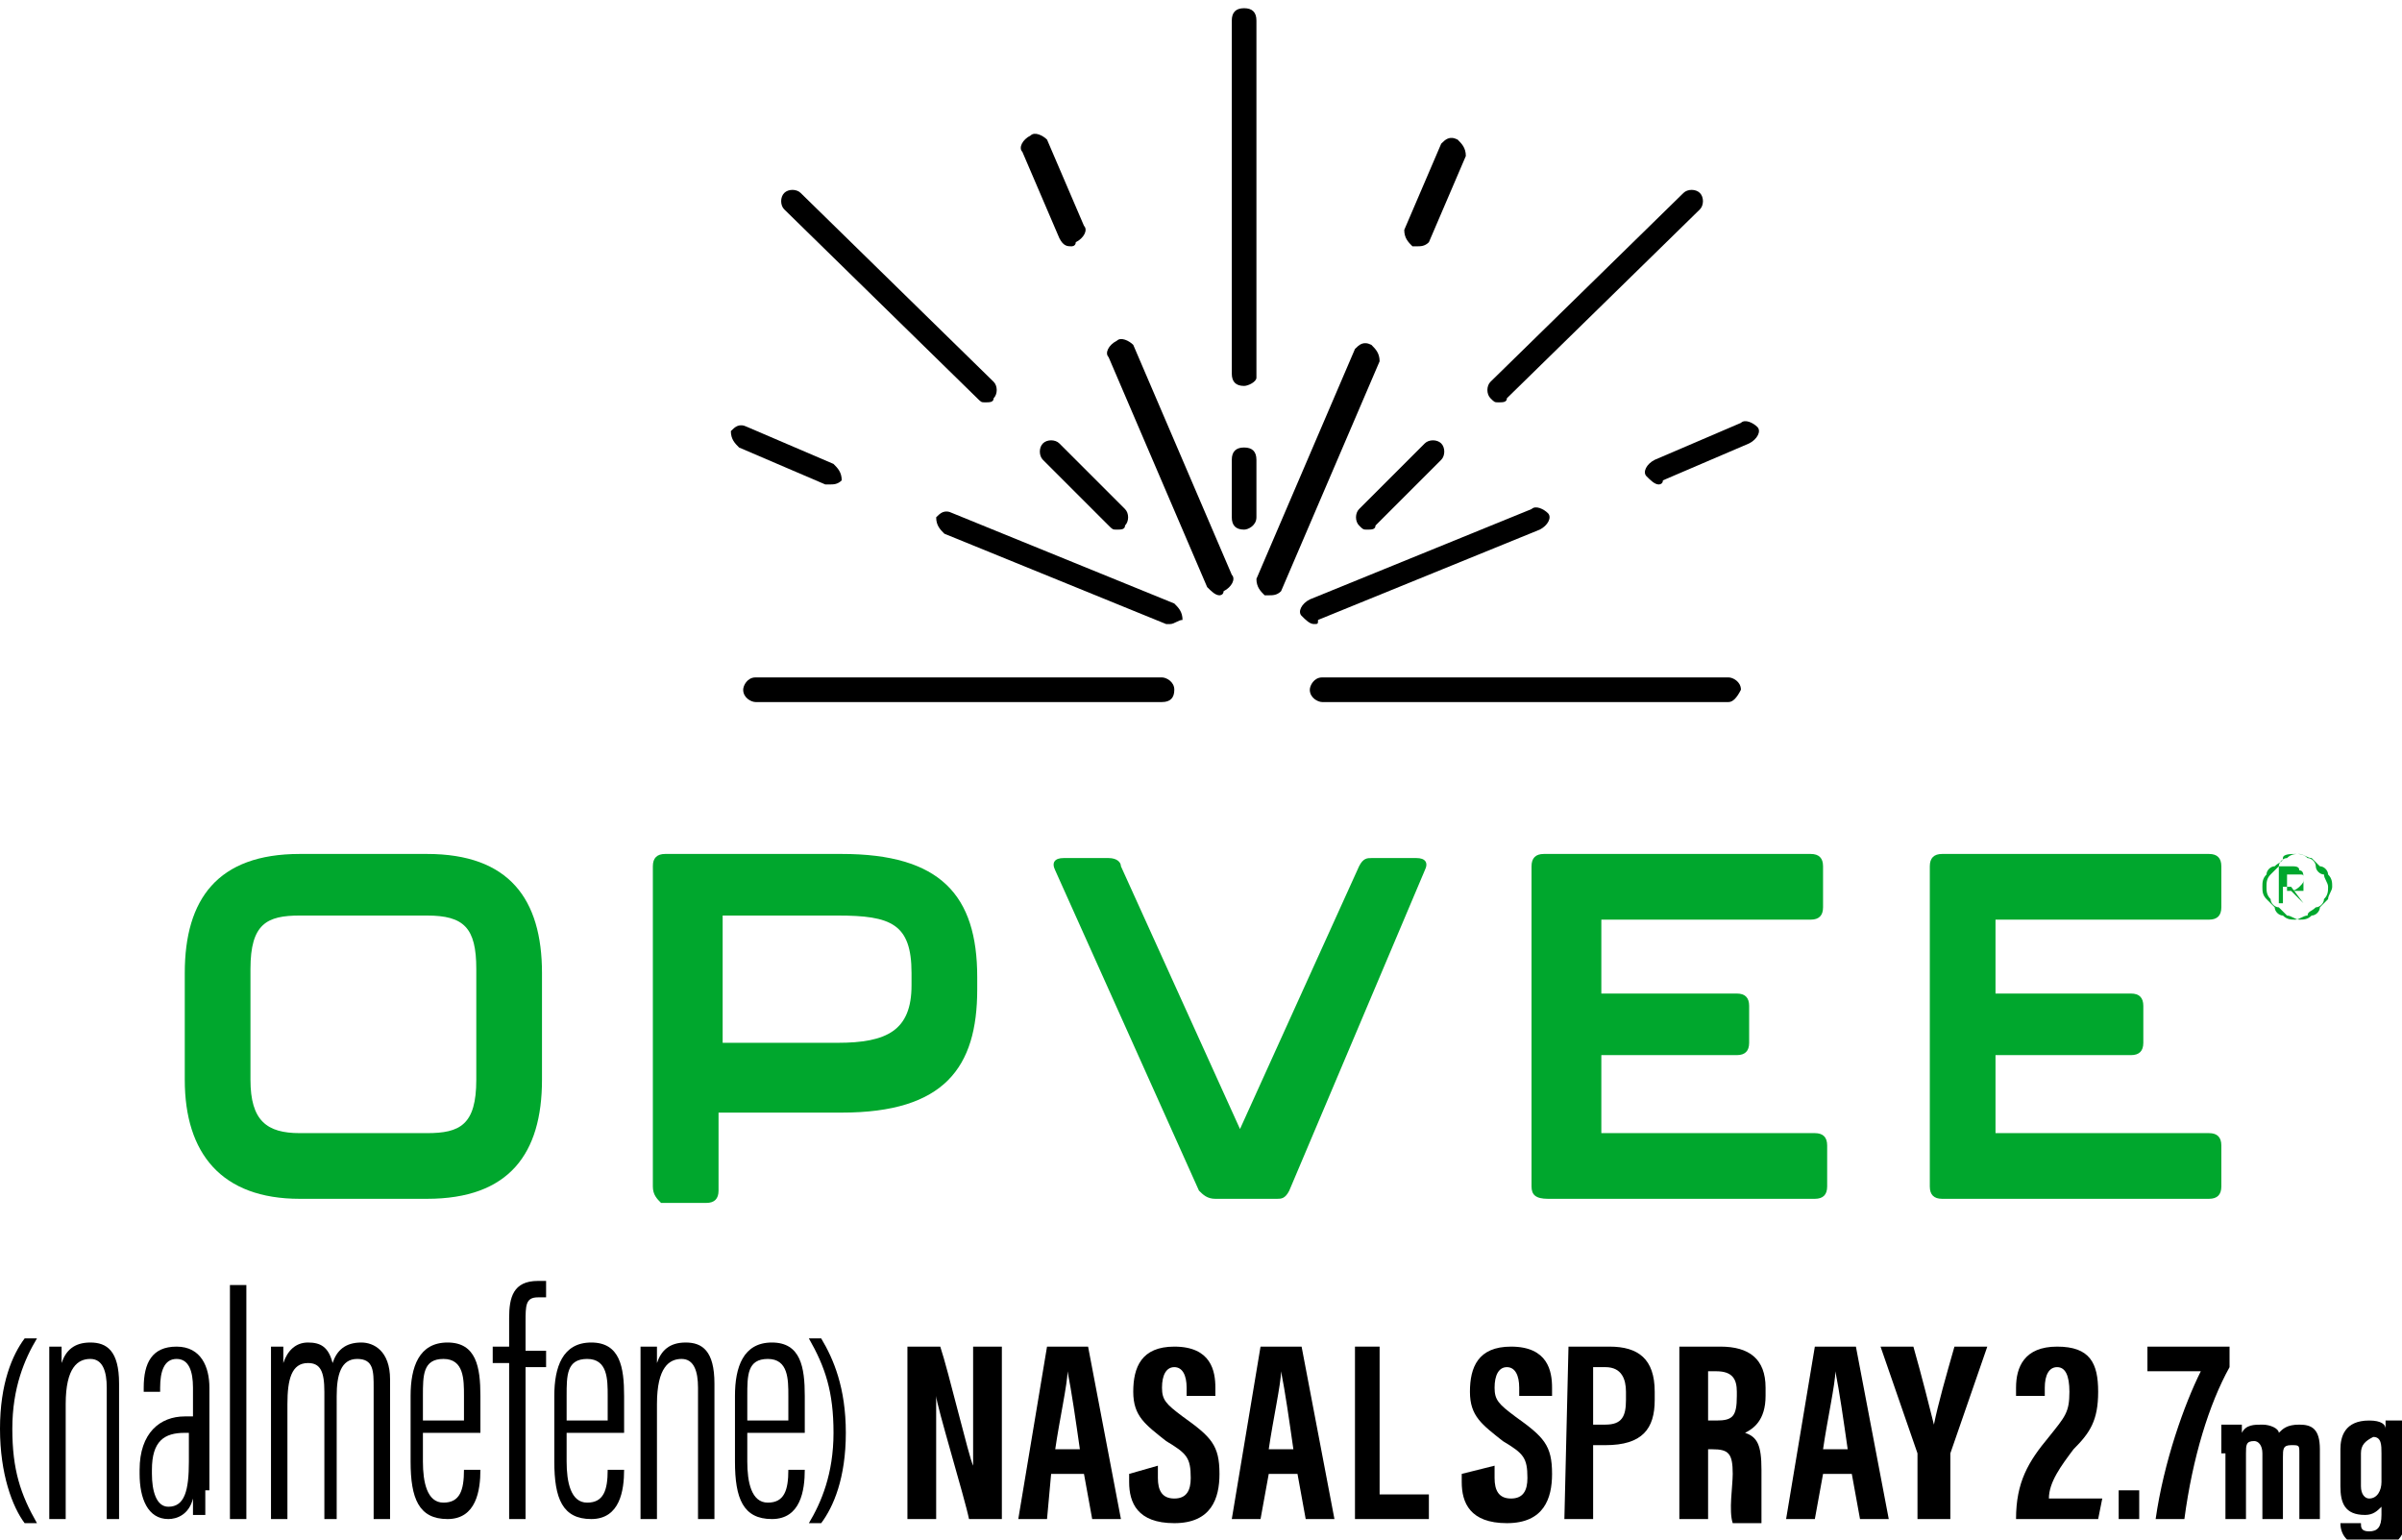<?xml version="1.0" encoding="utf-8"?>
<!-- Generator: Adobe Illustrator 27.9.0, SVG Export Plug-In . SVG Version: 6.00 Build 0)  -->
<svg version="1.1" id="Layer_1" xmlns="http://www.w3.org/2000/svg" xmlns:xlink="http://www.w3.org/1999/xlink" x="0px" y="0px"
	 viewBox="0 0 58.5 37.5" style="enable-background:new 0 0 58.5 37.5;" xml:space="preserve">
<style type="text/css">
	.st0{clip-path:url(#SVGID_00000182515249383322659710000017170418565344571031_);}
	.st1{fill:#00A72D;}
</style>
<g>
	<g>
		<defs>
			<rect id="SVGID_1_" width="58.5" height="37.5"/>
		</defs>
		<clipPath id="SVGID_00000045597743249615572920000006671999822818957495_">
			<use xlink:href="#SVGID_1_"  style="overflow:visible;"/>
		</clipPath>
		<g style="clip-path:url(#SVGID_00000045597743249615572920000006671999822818957495_);">
			<path d="M27.2,12.9c-0.1,0-0.1,0-0.2-0.1l-1.6-1.6c-0.1-0.1-0.1-0.3,0-0.4c0.1-0.1,0.3-0.1,0.4,0l1.6,1.6c0.1,0.1,0.1,0.3,0,0.4
				C27.4,12.9,27.3,12.9,27.2,12.9z"/>
			<path d="M24,9.8c-0.1,0-0.1,0-0.2-0.1l-4.7-4.6C19,5,19,4.8,19.1,4.7c0.1-0.1,0.3-0.1,0.4,0l4.7,4.6c0.1,0.1,0.1,0.3,0,0.4
				C24.2,9.8,24.1,9.8,24,9.8z"/>
			<path d="M28.5,15.2c0,0-0.1,0-0.1,0L23,13c-0.1-0.1-0.2-0.2-0.2-0.4c0.1-0.1,0.2-0.2,0.4-0.1l5.4,2.2c0.1,0.1,0.2,0.2,0.2,0.4
				C28.7,15.1,28.6,15.2,28.5,15.2L28.5,15.2z"/>
			<path d="M20.2,11.8c0,0-0.1,0-0.1,0l-2.1-0.9c-0.1-0.1-0.2-0.2-0.2-0.4c0.1-0.1,0.2-0.2,0.4-0.1l2.1,0.9c0.1,0.1,0.2,0.2,0.2,0.4
				C20.4,11.8,20.3,11.8,20.2,11.8L20.2,11.8z"/>
			<path d="M30.3,12.9c-0.2,0-0.3-0.1-0.3-0.3v-1.4c0-0.2,0.1-0.3,0.3-0.3s0.3,0.1,0.3,0.3v1.4C30.6,12.8,30.4,12.9,30.3,12.9z"/>
			<path d="M30.3,9.4c-0.2,0-0.3-0.1-0.3-0.3V0.5c0-0.2,0.1-0.3,0.3-0.3s0.3,0.1,0.3,0.3v8.7C30.6,9.3,30.4,9.4,30.3,9.4L30.3,9.4z"
				/>
			<path d="M29.7,14.5c-0.1,0-0.2-0.1-0.3-0.2L27,8.7c-0.1-0.1,0-0.3,0.2-0.4c0.1-0.1,0.3,0,0.4,0.1l2.4,5.6c0.1,0.1,0,0.3-0.2,0.4
				C29.8,14.5,29.7,14.5,29.7,14.5L29.7,14.5z"/>
			<path d="M26.1,6C26,6,25.9,6,25.8,5.8l-0.9-2.1c-0.1-0.1,0-0.3,0.2-0.4c0.1-0.1,0.3,0,0.4,0.1l0.9,2.1c0.1,0.1,0,0.3-0.2,0.4
				C26.2,6,26.1,6,26.1,6L26.1,6z"/>
			<path d="M33.3,12.9c-0.1,0-0.1,0-0.2-0.1c-0.1-0.1-0.1-0.3,0-0.4l1.6-1.6c0.1-0.1,0.3-0.1,0.4,0c0.1,0.1,0.1,0.3,0,0.4l-1.6,1.6
				C33.5,12.9,33.4,12.9,33.3,12.9z"/>
			<path d="M36.5,9.8c-0.1,0-0.1,0-0.2-0.1c-0.1-0.1-0.1-0.3,0-0.4L41,4.7c0.1-0.1,0.3-0.1,0.4,0c0.1,0.1,0.1,0.3,0,0.4l-4.7,4.6
				C36.7,9.8,36.6,9.8,36.5,9.8z"/>
			<path d="M32,15.2c-0.1,0-0.2-0.1-0.3-0.2c-0.1-0.1,0-0.3,0.2-0.4l5.4-2.2c0.1-0.1,0.3,0,0.4,0.1c0.1,0.1,0,0.3-0.2,0.4l-5.4,2.2
				C32.1,15.2,32.1,15.2,32,15.2L32,15.2z"/>
			<path d="M40.4,11.8c-0.1,0-0.2-0.1-0.3-0.2c-0.1-0.1,0-0.3,0.2-0.4l2.1-0.9c0.1-0.1,0.3,0,0.4,0.1c0.1,0.1,0,0.3-0.2,0.4
				l-2.1,0.9C40.5,11.8,40.4,11.8,40.4,11.8L40.4,11.8z"/>
			<path d="M30.9,14.5c0,0-0.1,0-0.1,0c-0.1-0.1-0.2-0.2-0.2-0.4L33,8.5c0.1-0.1,0.2-0.2,0.4-0.1c0.1,0.1,0.2,0.2,0.2,0.4l-2.4,5.6
				C31.1,14.5,31,14.5,30.9,14.5L30.9,14.5z"/>
			<path d="M34.5,6c0,0-0.1,0-0.1,0c-0.1-0.1-0.2-0.2-0.2-0.4l0.9-2.1c0.1-0.1,0.2-0.2,0.4-0.1c0.1,0.1,0.2,0.2,0.2,0.4l-0.9,2.1
				C34.7,6,34.6,6,34.5,6L34.5,6z"/>
			<path d="M28.3,17.1h-9.9c-0.1,0-0.3-0.1-0.3-0.3c0-0.1,0.1-0.3,0.3-0.3h9.9c0.1,0,0.3,0.1,0.3,0.3C28.6,17,28.5,17.1,28.3,17.1z"
				/>
			<path d="M42.1,17.1h-9.9c-0.1,0-0.3-0.1-0.3-0.3c0-0.1,0.1-0.3,0.3-0.3h9.9c0.1,0,0.3,0.1,0.3,0.3C42.3,17,42.2,17.1,42.1,17.1z"
				/>
			<path class="st1" d="M4.5,26.3v-2.6c0-1.8,0.8-2.9,2.8-2.9h3.1c2,0,2.8,1.1,2.8,2.9v2.6c0,1.8-0.8,2.9-2.8,2.9H7.3
				C5.4,29.2,4.5,28.1,4.5,26.3z M10.4,27.6c0.8,0,1.2-0.2,1.2-1.3v-2.7c0-1-0.3-1.3-1.2-1.3H7.3c-0.8,0-1.2,0.2-1.2,1.3v2.7
				c0,1,0.4,1.3,1.2,1.3H10.4z"/>
			<path class="st1" d="M15.9,28.9v-7.8c0-0.2,0.1-0.3,0.3-0.3h4.3c2.4,0,3.3,1,3.3,3v0.3c0,1.9-0.8,3-3.3,3h-3v1.9
				c0,0.2-0.1,0.3-0.3,0.3h-1.1C16,29.2,15.9,29.1,15.9,28.9L15.9,28.9z M20.4,25.4c1.2,0,1.8-0.3,1.8-1.4v-0.3
				c0-1.2-0.5-1.4-1.8-1.4h-2.8v3.1H20.4z"/>
			<path class="st1" d="M29.2,29l-3.5-7.8c-0.1-0.2,0-0.3,0.2-0.3h1.1c0.2,0,0.3,0.1,0.3,0.2l2.9,6.4l2.9-6.4
				c0.1-0.2,0.2-0.2,0.3-0.2h1.1c0.2,0,0.3,0.1,0.2,0.3L31.4,29c-0.1,0.2-0.2,0.2-0.3,0.2h-1.5C29.4,29.2,29.3,29.1,29.2,29L29.2,29
				z"/>
			<path class="st1" d="M37.3,28.9v-7.8c0-0.2,0.1-0.3,0.3-0.3h6.5c0.2,0,0.3,0.1,0.3,0.3v1c0,0.2-0.1,0.3-0.3,0.3H39v1.8h3.3
				c0.2,0,0.3,0.1,0.3,0.3v0.9c0,0.2-0.1,0.3-0.3,0.3H39v1.9h5.2c0.2,0,0.3,0.1,0.3,0.3v1c0,0.2-0.1,0.3-0.3,0.3h-6.5
				C37.4,29.2,37.3,29.1,37.3,28.9L37.3,28.9z"/>
			<path class="st1" d="M47,28.9v-7.8c0-0.2,0.1-0.3,0.3-0.3h6.5c0.2,0,0.3,0.1,0.3,0.3v1c0,0.2-0.1,0.3-0.3,0.3h-5.2v1.8h3.3
				c0.2,0,0.3,0.1,0.3,0.3v0.9c0,0.2-0.1,0.3-0.3,0.3h-3.3v1.9h5.2c0.2,0,0.3,0.1,0.3,0.3v1c0,0.2-0.1,0.3-0.3,0.3h-6.5
				C47.1,29.2,47,29.1,47,28.9L47,28.9z"/>
			<path class="st1" d="M55.1,21.6c0-0.1,0-0.2,0.1-0.3c0-0.1,0.1-0.2,0.2-0.2c0.1-0.1,0.2-0.1,0.2-0.2s0.2-0.1,0.3-0.1
				s0.2,0,0.3,0.1c0.1,0,0.2,0.1,0.2,0.2s0.1,0.2,0.2,0.2c0,0.1,0.1,0.2,0.1,0.3c0,0.1,0,0.2-0.1,0.3c0,0.1-0.1,0.2-0.2,0.2
				c-0.1,0.1-0.2,0.1-0.2,0.2c-0.1,0-0.2,0.1-0.3,0.1c-0.1,0-0.2,0-0.3-0.1c-0.1,0-0.2-0.1-0.2-0.2c-0.1-0.1-0.1-0.1-0.2-0.2
				C55.1,21.8,55.1,21.7,55.1,21.6z M55.2,21.6c0,0.1,0,0.2,0.1,0.3c0,0.1,0.1,0.2,0.2,0.2c0.1,0.1,0.1,0.1,0.2,0.2
				c0.1,0,0.2,0.1,0.3,0.1c0.1,0,0.2,0,0.3-0.1c0.1,0,0.2-0.1,0.2-0.2c0.1-0.1,0.1-0.1,0.2-0.2c0-0.1,0.1-0.2,0.1-0.3
				c0-0.1,0-0.2-0.1-0.3c0-0.1-0.1-0.2-0.2-0.2c-0.1-0.1-0.1-0.1-0.2-0.2c-0.1,0-0.2-0.1-0.3-0.1c-0.1,0-0.2,0-0.3,0.1
				c-0.1,0-0.2,0.1-0.2,0.2c-0.1,0.1-0.1,0.1-0.2,0.2C55.2,21.4,55.2,21.5,55.2,21.6z M56.1,22l-0.3-0.4h-0.2V22h-0.1v-0.9h0.3
				c0.1,0,0.2,0,0.2,0.1c0.1,0,0.1,0.1,0.1,0.2c0,0.1,0,0.1-0.1,0.2c0,0-0.1,0.1-0.2,0.1L56.1,22L56.1,22L56.1,22z M56.1,21.4
				c0-0.1,0-0.1-0.1-0.1c0,0-0.1,0-0.1,0h-0.2v0.4h0.2c0.1,0,0.1,0,0.2,0C56.1,21.5,56.1,21.4,56.1,21.4L56.1,21.4z"/>
			<path d="M22.1,37v-4.2h0.8c0.2,0.6,0.7,2.7,0.8,2.9h0c0-0.5,0-1.1,0-1.8v-1.1h0.7V37h-0.8c-0.1-0.5-0.8-2.8-0.8-3h0
				c0,0.5,0,1.1,0,1.8V37H22.1L22.1,37z"/>
			<path d="M25.6,35.9L25.5,37h-0.7l0.7-4.2h1l0.8,4.2h-0.7l-0.2-1.1H25.6L25.6,35.9z M26.3,35.3c-0.1-0.7-0.2-1.4-0.3-1.9h0
				c0,0.3-0.2,1.2-0.3,1.9H26.3L26.3,35.3z"/>
			<path d="M28.2,35.7V36c0,0.3,0.1,0.5,0.4,0.5s0.4-0.2,0.4-0.5c0-0.5-0.1-0.6-0.6-0.9c-0.5-0.4-0.8-0.6-0.8-1.2
				c0-0.6,0.2-1.1,1-1.1c0.9,0,1,0.6,1,1V34h-0.7v-0.2c0-0.3-0.1-0.5-0.3-0.5s-0.3,0.2-0.3,0.5c0,0.3,0.1,0.4,0.5,0.7
				c0.7,0.5,0.9,0.7,0.9,1.4c0,0.6-0.2,1.2-1.1,1.2c-0.9,0-1.1-0.5-1.1-1v-0.2L28.2,35.7L28.2,35.7z"/>
			<path d="M30.9,35.9L30.7,37H30l0.7-4.2h1l0.8,4.2h-0.7l-0.2-1.1H30.9z M31.5,35.3c-0.1-0.7-0.2-1.4-0.3-1.9h0
				c0,0.3-0.2,1.2-0.3,1.9H31.5L31.5,35.3z"/>
			<path d="M32.9,32.8h0.7v3.6h1.2L34.8,37h-1.8V32.8L32.9,32.8z"/>
			<path d="M36.4,35.7V36c0,0.3,0.1,0.5,0.4,0.5c0.3,0,0.4-0.2,0.4-0.5c0-0.5-0.1-0.6-0.6-0.9c-0.5-0.4-0.8-0.6-0.8-1.2
				c0-0.6,0.2-1.1,1-1.1c0.9,0,1,0.6,1,1V34H37v-0.2c0-0.3-0.1-0.5-0.3-0.5s-0.3,0.2-0.3,0.5c0,0.3,0.1,0.4,0.5,0.7
				c0.7,0.5,0.9,0.7,0.9,1.4c0,0.6-0.2,1.2-1.1,1.2c-0.9,0-1.1-0.5-1.1-1v-0.2L36.4,35.7L36.4,35.7z"/>
			<path d="M38.2,32.8h1c0.7,0,1.1,0.3,1.1,1.1v0.2c0,0.7-0.3,1.1-1.2,1.1h-0.3V37h-0.7L38.2,32.8L38.2,32.8z M38.9,34.7h0.2
				c0.4,0,0.5-0.2,0.5-0.6v-0.2c0-0.3-0.1-0.6-0.5-0.6h-0.3V34.7z"/>
			<path d="M41.6,35.1V37h-0.7v-4.2h1c0.7,0,1.1,0.3,1.1,1V34c0,0.6-0.3,0.8-0.5,0.9c0.3,0.1,0.4,0.3,0.4,0.9c0,0.4,0,1,0,1.3h-0.7
				c-0.1-0.3,0-0.9,0-1.2c0-0.5-0.1-0.6-0.5-0.6H41.6z M41.6,34.6h0.2c0.4,0,0.5-0.1,0.5-0.6v-0.1c0-0.3-0.1-0.5-0.5-0.5h-0.2
				L41.6,34.6L41.6,34.6z"/>
			<path d="M44.4,35.9L44.2,37h-0.7l0.7-4.2h1L46,37h-0.7l-0.2-1.1H44.4z M45,35.3c-0.1-0.7-0.2-1.4-0.3-1.9h0
				c0,0.3-0.2,1.2-0.3,1.9H45L45,35.3z"/>
			<path d="M46.7,37v-1.5c0-0.1,0-0.1,0-0.1l-0.9-2.6h0.8c0.2,0.7,0.4,1.5,0.5,1.9h0c0.1-0.5,0.3-1.2,0.5-1.9h0.8l-0.9,2.6
				c0,0,0,0.1,0,0.2V37L46.7,37L46.7,37z"/>
			<path d="M49.1,37L49.1,37c0-0.9,0.3-1.4,0.8-2c0.4-0.5,0.5-0.6,0.5-1.1c0-0.4-0.1-0.6-0.3-0.6c-0.2,0-0.3,0.2-0.3,0.5V34h-0.7
				v-0.2c0-0.5,0.2-1,1-1c0.8,0,1,0.4,1,1.1c0,0.7-0.2,1-0.6,1.4c-0.3,0.4-0.6,0.8-0.6,1.2h1.3L51.1,37L49.1,37L49.1,37z"/>
			<path d="M51.6,37v-0.7h0.5V37H51.6z"/>
			<path d="M54.3,32.8v0.5c-0.5,0.9-0.9,2.2-1.1,3.7h-0.7c0.2-1.4,0.7-2.8,1.1-3.6h-1.3v-0.6L54.3,32.8L54.3,32.8z"/>
			<path d="M54.1,35.4c0-0.4,0-0.6,0-0.7h0.5c0,0.1,0,0.1,0,0.2c0.1-0.2,0.3-0.2,0.5-0.2s0.4,0.1,0.4,0.2c0.1-0.1,0.2-0.2,0.5-0.2
				c0.3,0,0.5,0.1,0.5,0.6V37h-0.5v-1.6c0-0.2,0-0.2-0.2-0.2c-0.2,0-0.2,0.1-0.2,0.3V37h-0.5v-1.6c0-0.2-0.1-0.3-0.2-0.3
				c-0.2,0-0.2,0.1-0.2,0.3V37h-0.5V35.4L54.1,35.4z"/>
			<path d="M58.6,36.8c0,0.5-0.1,0.9-0.8,0.9c-0.6,0-0.8-0.3-0.8-0.6v0h0.5v0c0,0.1,0,0.2,0.2,0.2c0.2,0,0.3-0.1,0.3-0.4v-0.2
				c-0.1,0.1-0.2,0.2-0.4,0.2c-0.5,0-0.6-0.3-0.6-0.7v-0.9c0-0.3,0.1-0.7,0.7-0.7c0.3,0,0.4,0.1,0.4,0.2c0-0.1,0-0.2,0-0.2h0.5
				c0,0.1,0,0.3,0,0.6L58.6,36.8L58.6,36.8z M57.5,35.4v0.8c0,0.2,0.1,0.3,0.2,0.3c0.2,0,0.3-0.2,0.3-0.4v-0.7c0-0.2,0-0.4-0.2-0.4
				C57.6,35.1,57.5,35.2,57.5,35.4L57.5,35.4z"/>
			<path d="M0.9,32.6c-0.3,0.5-0.6,1.2-0.6,2.2c0,1,0.2,1.6,0.6,2.3H0.6C0.3,36.7,0,35.9,0,34.8s0.3-1.8,0.6-2.2H0.9z"/>
			<path d="M1.2,34.1c0-0.8,0-1,0-1.3h0.3c0,0.1,0,0.2,0,0.4c0.1-0.3,0.3-0.5,0.7-0.5c0.4,0,0.7,0.2,0.7,1V37H2.6v-3.2
				c0-0.4-0.1-0.7-0.4-0.7c-0.3,0-0.6,0.2-0.6,1.1V37H1.2V34.1L1.2,34.1z"/>
			<path d="M5,36.3c0,0.3,0,0.5,0,0.6H4.7c0-0.1,0-0.3,0-0.4C4.6,36.9,4.3,37,4.1,37c-0.5,0-0.7-0.5-0.7-1.1v-0.1
				c0-0.9,0.5-1.3,1.1-1.3h0.2v-0.7c0-0.4-0.1-0.7-0.4-0.7c-0.3,0-0.4,0.3-0.4,0.7v0.1H3.5v-0.1c0-0.6,0.2-1,0.8-1
				c0.6,0,0.8,0.5,0.8,1V36.3L5,36.3z M4.7,34.9H4.5c-0.5,0-0.8,0.2-0.8,0.9v0.1c0,0.4,0.1,0.8,0.4,0.8c0.4,0,0.5-0.4,0.5-1.1V34.9
				L4.7,34.9z"/>
			<path d="M5.6,37v-5.7H6V37H5.6z"/>
			<path d="M6.6,34c0-0.7,0-1,0-1.2h0.3c0,0.1,0,0.3,0,0.4c0.1-0.3,0.3-0.5,0.6-0.5c0.3,0,0.5,0.1,0.6,0.5c0.1-0.3,0.3-0.5,0.7-0.5
				c0.3,0,0.7,0.2,0.7,0.9V37H9.1v-3.2c0-0.4,0-0.7-0.4-0.7c-0.4,0-0.5,0.4-0.5,0.9V37H7.9v-3.1c0-0.5-0.1-0.7-0.4-0.7
				c-0.4,0-0.5,0.4-0.5,1V37H6.6L6.6,34L6.6,34z"/>
			<path d="M10.3,34.9v0.7c0,0.5,0.1,1,0.5,1c0.4,0,0.5-0.3,0.5-0.8v0h0.4v0c0,0.5-0.1,1.2-0.8,1.2c-0.7,0-0.9-0.5-0.9-1.4V34
				c0-0.7,0.2-1.3,0.9-1.3s0.8,0.6,0.8,1.3v0.9L10.3,34.9L10.3,34.9z M11.3,34.6V34c0-0.4,0-0.9-0.5-0.9c-0.5,0-0.5,0.4-0.5,0.9v0.6
				H11.3L11.3,34.6z"/>
			<path d="M12.4,37v-3.8H12v-0.4h0.4v-0.7c0-0.5,0.1-0.9,0.7-0.9c0.1,0,0.2,0,0.2,0v0.4c-0.1,0-0.1,0-0.2,0c-0.3,0-0.3,0.2-0.3,0.6
				v0.7h0.5v0.4h-0.5V37H12.4z"/>
			<path d="M13.8,34.9v0.7c0,0.5,0.1,1,0.5,1c0.4,0,0.5-0.3,0.5-0.8v0h0.4v0c0,0.5-0.1,1.2-0.8,1.2c-0.7,0-0.9-0.5-0.9-1.4V34
				c0-0.7,0.2-1.3,0.9-1.3c0.7,0,0.8,0.6,0.8,1.3v0.9L13.8,34.9L13.8,34.9z M14.8,34.6V34c0-0.4,0-0.9-0.5-0.9
				c-0.5,0-0.5,0.4-0.5,0.9v0.6H14.8L14.8,34.6z"/>
			<path d="M15.6,34.1c0-0.8,0-1,0-1.3H16c0,0.1,0,0.2,0,0.4c0.1-0.3,0.3-0.5,0.7-0.5c0.4,0,0.7,0.2,0.7,1V37H17v-3.2
				c0-0.4-0.1-0.7-0.4-0.7c-0.3,0-0.6,0.2-0.6,1.1V37h-0.4V34.1L15.6,34.1z"/>
			<path d="M18.2,34.9v0.7c0,0.5,0.1,1,0.5,1c0.4,0,0.5-0.3,0.5-0.8v0h0.4v0c0,0.5-0.1,1.2-0.8,1.2c-0.7,0-0.9-0.5-0.9-1.4V34
				c0-0.7,0.2-1.3,0.9-1.3c0.7,0,0.8,0.6,0.8,1.3v0.9L18.2,34.9L18.2,34.9z M19.2,34.6V34c0-0.4,0-0.9-0.5-0.9
				c-0.5,0-0.5,0.4-0.5,0.9v0.6H19.2L19.2,34.6z"/>
			<path d="M19.7,37.1c0.3-0.5,0.6-1.2,0.6-2.2c0-1-0.2-1.6-0.6-2.3H20c0.3,0.5,0.6,1.2,0.6,2.3c0,1.1-0.3,1.8-0.6,2.2H19.7z"/>
		</g>
	</g>
</g>
</svg>
